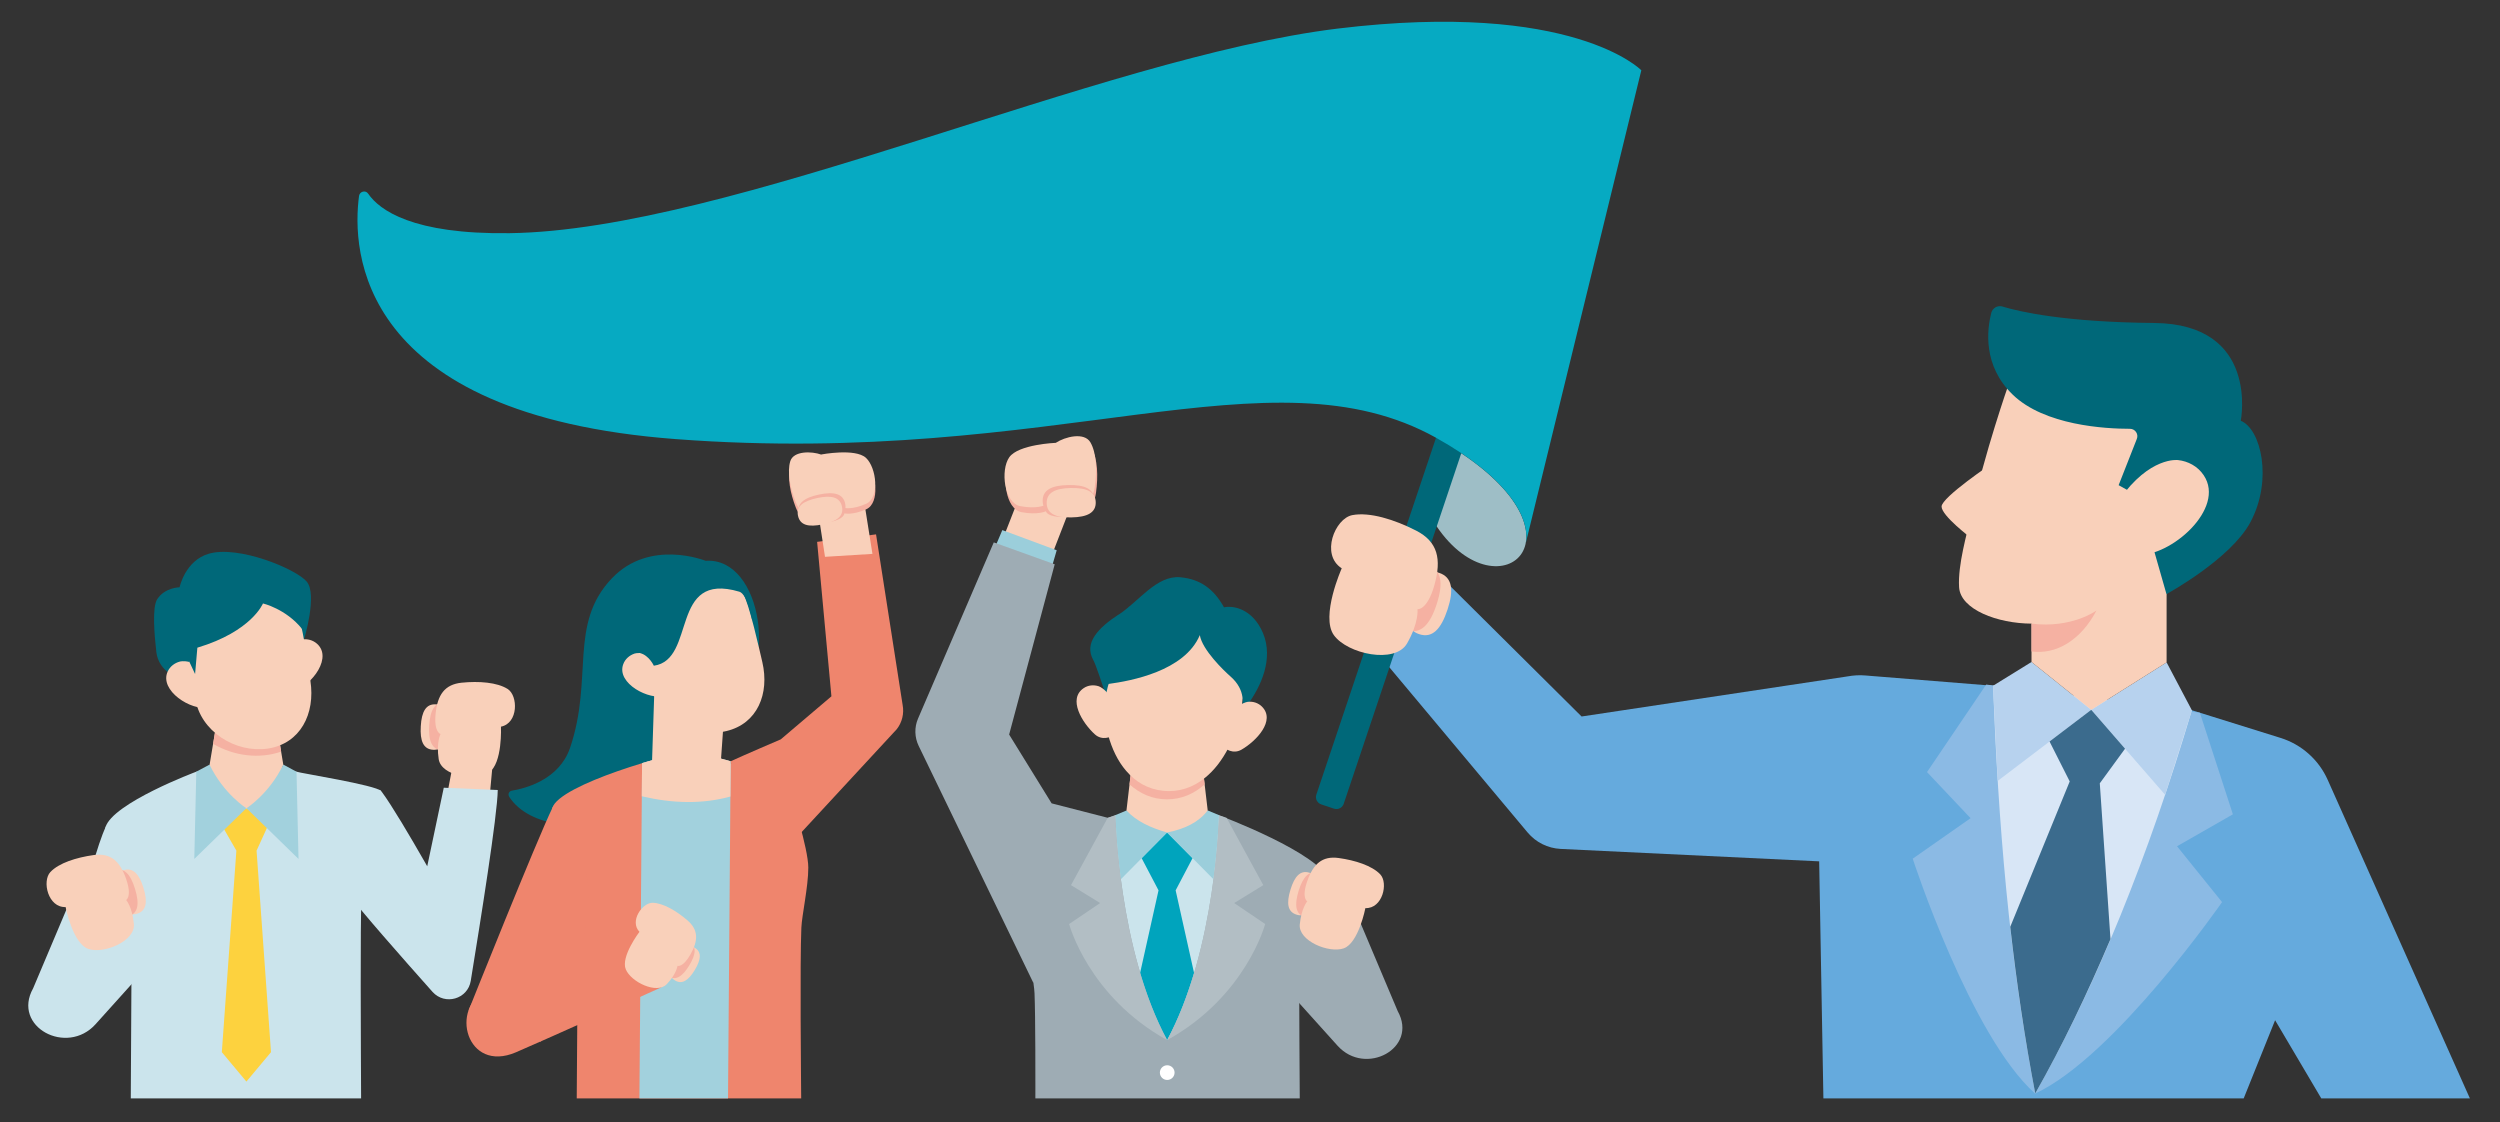<?xml version="1.0" encoding="UTF-8"?>
<svg id="b" data-name="レイヤー 2" xmlns="http://www.w3.org/2000/svg" xmlns:xlink="http://www.w3.org/1999/xlink" viewBox="0 0 187.09 84">
  <rect x="0" y="0" width="187.09" height="84" fill="#333333" stroke="none"/>
  <defs>
    <clipPath id="d">
      <rect width="187.09" height="82.2" fill="none"/>
    </clipPath>
  </defs>
  <g id="c" data-name="レイヤー 1">
    <g clip-path="url(#d)">
      <g>
        <polygon points="76.34 37.03 74.31 42.22 78.04 43.29 80.14 37.87 76.34 37.03" fill="#f9d0ba"/>
        <line x1="74.37" y1="41.18" x2="70.14" y2="51.01" fill="#9bcedb"/>
        <polyline points="78.67 42.59 79.08 41.18 75.01 39.67 74.37 41.18" fill="#9bcedb"/>
        <path d="M79.1,33.59s-2.8.11-3.48,1.08-.38,3.43.83,3.66,1.82-.07,1.82-.07c0,0,.09.49,1.45.41s2.13-.56,2.3-1.79.13-2.55-.33-3.33-1.89-.42-2.59.04Z" fill="#f5b1a2"/>
        <path d="M79.01,33.14s-2.8.11-3.48,1.08-.38,3.43.83,3.66,1.82-.07,1.82-.07c0,0,.09.49,1.45.41s2.13-.56,2.3-1.79.13-2.55-.33-3.33-1.89-.42-2.59.04Z" fill="#f9d0ba"/>
        <path d="M79.99,38.62c-1.26.03-1.94-.3-1.96-1.12s.65-1.18,1.91-1.2c1.26-.03,1.94.3,1.96,1.12s-.65,1.18-1.91,1.2Z" fill="#f5b1a2"/>
        <path d="M80.19,38.72c-1.19.03-1.84-.28-1.86-1.06s.62-1.12,1.81-1.14,1.84.28,1.86,1.06-.62,1.12-1.81,1.14Z" fill="#f9d0ba"/>
        <path d="M82.9,61.2l-4.2-1.08-3.18-5.15,3.41-12.74-4.56-1.64-5.67,13.19c-.28.65-.26,1.4.05,2.04l8.58,17.73,5.57-12.34Z" fill="#9eacb4"/>
        <path d="M100.77,66.6l3.83,9.07c1.55,2.78-2.42,4.9-4.5,2.59l-6.3-7" fill="#9eacb4"/>
        <path d="M97.22,74.32c0-1.53,2.35-7.33,2.27-8.37-.6-2.08-8.27-4.94-8.27-4.94h-7.76c-2.83.92-7.27,3.65-7.73,4.17.33,1.99,1.62,7.62,1.69,9.15.07,1.68.07,6.38.06,9.69h19.8c-.03-3.83-.05-8.93-.05-9.69Z" fill="#9eacb4"/>
        <path d="M91.23,61s-.21,10.05-3.88,16.84c-3.67-6.79-3.88-16.84-3.88-16.84" fill="#cbe4ec"/>
        <path d="M84.31,60.65l-.84.35s.04,1.99.41,4.8c1.13-1.14,3.47-3.51,3.47-3.51l-3.04-1.65Z" fill="#9bcedb"/>
        <path d="M90.38,60.65l.84.35s-.04,1.99-.41,4.8c-1.13-1.14-3.47-3.51-3.47-3.51l3.04-1.65Z" fill="#9bcedb"/>
        <path d="M89.36,72.82l-1.38-6.19,1.26-2.4-1.9-1.92-1.9,1.92,1.26,2.4-1.38,6.19c.52,1.74,1.18,3.47,2.02,5.03.84-1.56,1.5-3.29,2.02-5.03Z" fill="#00a4bd"/>
        <path d="M82.9,61.2l-2.75,5.04,2.18,1.34-2.32,1.57s1.43,5.42,7.34,8.69c-3.65-6.74-3.88-16.71-3.88-16.83l-.56.19Z" fill="#b2bec4"/>
        <path d="M91.79,61.2l2.75,5.04-2.18,1.34,2.32,1.57s-1.43,5.42-7.34,8.69c3.65-6.74,3.88-16.71,3.88-16.83l.56.19Z" fill="#b2bec4"/>
        <circle cx="87.35" cy="80.27" r=".55" fill="#fff"/>
        <path d="M90.38,60.65l-.36-3.07h-5.36s-.36,3.07-.36,3.07c.74.81,1.81,1.3,3.04,1.65,1.34-.26,2.38-.78,3.04-1.65Z" fill="#f9d0ba"/>
        <path d="M90.15,58.7l-.13-1.12h-5.36l-.13,1.12c.77.69,1.71,1.12,2.81,1.12s2.04-.43,2.81-1.12Z" fill="#f5b1a2"/>
        <path d="M93,52.32c-.13,1.27-.5,2.54-1.06,3.63-.47.91-1.07,1.71-1.79,2.28-.87.7-1.93,1.07-3.1.95s-2.08-.68-2.78-1.5c-.62-.72-1.06-1.65-1.34-2.67-.32-1.18-.42-2.5-.28-3.77v-.02s.09-5.86,6.23-5.22,4.13,6.09,4.12,6.32Z" fill="#f9d0ba"/>
        <path d="M83.71,46c1.5-.97,2.84-2.96,4.62-2.8,1.52.14,2.52.9,3.27,2.25.67-.15,2.13.09,2.91,1.91.83,1.96-.17,4.05-1.16,5.4,0,0-.4.09-.4.09,0,0,.36-1.17-.89-2.25-.47-.41-2.09-1.97-2.27-3.07-1.14,2.7-5.18,3.43-6.81,3.65-.07,0-.38,1.65-.38,1.65-.04-.58-.03-.74.01-1.25,0,0-.59-1.83-.79-2.18-.73-1.29.39-2.43,1.89-3.41Z" fill="#006879"/>
        <path d="M91.51,55.86c.18.18.76.61,1.4.24,1.11-.64,2.57-2.18,1.53-3.22-.28-.28-.67-.4-1.04-.36,0,0-1.04.06-1.83,1.85-.44,1.01-.07,1.49-.07,1.49Z" fill="#f9d0ba"/>
        <path d="M83.36,55.01c-.22.14-.87.44-1.42-.05-.95-.86-2.06-2.66-.83-3.47.33-.22.74-.25,1.09-.14,0,0,1.01.28,1.4,2.19.22,1.08-.25,1.47-.25,1.47Z" fill="#f9d0ba"/>
        <path d="M96.57,66.59c-.31,1.02-.21,1.65.46,1.86s1.11-.26,1.42-1.28.21-1.65-.46-1.86-1.11.26-1.42,1.28Z" fill="#f9d0ba"/>
        <path d="M97.18,66.68c-.33,1.08-.22,1.75.49,1.96s1.17-.27,1.5-1.35.22-1.75-.49-1.96-1.17.27-1.5,1.35Z" fill="#f5b1a2"/>
        <path d="M102.18,67.96s-.51,2.62-1.62,3.01-3.41-.56-3.29-1.79.56-1.73.56-1.73c0,0-.45-.22,0-1.51s1.12-1.9,2.35-1.73,2.49.57,3.11,1.22.18,2.58-1.11,2.53Z" fill="#f9d0ba"/>
      </g>
      <g>
        <polygon points="33.89 57.22 33.29 60.37 36.54 60.73 36.94 56.4 33.89 57.22" fill="#f9d0ba"/>
        <path d="M22.75,47.87s1.03-3.39.2-4.35-5.12-2.73-7.33-2.08c-1.77.52-2.18,2.51-2.18,2.51,0,0-1.11.01-1.68.9-.38.6-.21,2.66-.06,3.95.08.68.47,1.28,1.06,1.64l2.42,1.46,7.57-4.04Z" fill="#006879"/>
        <path d="M10.82,71.32l-6.31,3.57s2.15-10.41,3.42-13.05c0,0,2.61,3.74,2.73,6.22l.16,3.26Z" fill="#cbe4ec"/>
        <path d="M27.07,67.19c.06-1.33,1.18-6.25,1.46-7.99-.4-.45-6.12-1.35-6.34-1.45h-7.5s-6.28,2.35-6.8,4.17c-.07.91,1.97,5.98,1.97,7.31,0,.91-.04,8.05-.08,14.3h17.25c-.03-6.43-.07-14.13.02-16.35Z" fill="#cbe4ec"/>
        <polygon points="16.6 78.74 17.69 63.66 16.42 61.45 18.44 60.49 20.19 61.49 19.2 63.66 20.28 78.74 18.44 80.94 16.6 78.74" fill="#fdd23e"/>
        <path d="M15.65,57.44l.47-2.82h4.65s.43,2.6.43,2.6c0,0-.9,3.15-2.76,3.27-2.03-.25-2.79-3.05-2.79-3.05Z" fill="#f9d0ba"/>
        <path d="M21.04,56.25l-.27-1.63h-4.65l-.17,1.05c1.59.92,3.45,1.14,5.09.58Z" fill="#f5b1a2"/>
        <path d="M14.61,52.25c.37,2.48,3.02,4.13,5.44,3.77,2.42-.37,3.56-2.59,3.18-5.07-.12-.82-.62-4.53-1.09-5.52-.96-2-2.61-2.26-4.23-2.02s-3.19.88-3.82,3.05c-.34,1.17.38,4.93.51,5.8Z" fill="#f9d0ba"/>
        <path d="M16.56,52.18c-.12.25-.22.59-.98.76-1.25.28-3.69-1.26-3.03-2.69.18-.39.53-.64.91-.74,0,0,1.07-.32,2.5,1.19.81.85.61,1.47.61,1.47Z" fill="#f9d0ba"/>
        <path d="M20.57,51.3c.19.2.38.5,1.16.44,1.28-.11,3.15-2.3,2.1-3.46-.29-.32-.69-.46-1.08-.44,0,0-1.11.01-2.03,1.88-.52,1.05-.14,1.59-.14,1.59Z" fill="#f9d0ba"/>
        <path d="M22.6,47.06c-1.21-1.5-2.92-1.9-2.92-1.9,0,0-.84,2.09-4.91,3.31l-.17,1.97-.78-1.66s-2.31-5.27,4.15-5.98c2.39-.26,3.91,1.32,4.48,2.64.38.87.15,1.63.15,1.63Z" fill="#006879"/>
        <path d="M18.44,60.49s-1.71-1.08-2.76-3.27l-.99.53-.15,6.53,3.89-3.79Z" fill="#a2d1dd"/>
        <path d="M18.44,60.49s1.71-1.08,2.76-3.27l.99.53.15,6.53-3.89-3.79Z" fill="#a2d1dd"/>
        <path d="M31.46,67.26l1.75-8.31,4.04.17c-.02,1.87-1.3,9.86-2.02,14.28-.22,1.37-1.93,1.86-2.86.83-2.28-2.56-5.52-6.24-6.11-7.11,0,0,1.23-9.31,2.32-7.85,1.49,2.01,5.41,9.16,5.41,9.16" fill="#cbe4ec"/>
        <path d="M31.49,54.35c-.07,1.11.2,1.72.92,1.76s1.06-.53,1.12-1.64-.2-1.72-.92-1.76-1.06.53-1.12,1.64Z" fill="#f9d0ba"/>
        <path d="M32.12,54.29c-.07,1.17.21,1.82.97,1.86s1.12-.56,1.19-1.73-.21-1.82-.97-1.86-1.12.56-1.19,1.73Z" fill="#f5b1a2"/>
        <path d="M37.49,54.37s.13,2.77-.9,3.44-3.57.27-3.76-1,.14-1.88.14-1.88c0,0-.51-.12-.37-1.52s.67-2.19,1.95-2.32,2.65-.03,3.44.47.81,2.56-.5,2.82Z" fill="#f9d0ba"/>
        <path d="M6.46,64.54l-3.98,9.42c-1.61,2.88,2.52,5.08,4.67,2.69s6.54-7.27,6.54-7.27" fill="#cbe4ec"/>
        <path d="M10.74,66.45c.32,1.06.21,1.72-.48,1.93s-1.15-.27-1.48-1.33-.21-1.72.48-1.93,1.15.27,1.48,1.33Z" fill="#f9d0ba"/>
        <path d="M10.11,66.54c.34,1.12.23,1.81-.51,2.04s-1.22-.28-1.56-1.41-.23-1.81.51-2.04,1.22.28,1.56,1.41Z" fill="#f5b1a2"/>
        <path d="M4.91,67.88s.53,2.72,1.69,3.13,3.54-.58,3.42-1.86-.58-1.8-.58-1.8c0,0,.46-.23,0-1.57s-1.16-1.97-2.44-1.79-2.59.59-3.23,1.27-.18,2.68,1.15,2.62Z" fill="#f9d0ba"/>
      </g>
      <g>
        <path d="M54.68,56.97c.93-.43,3.75-1.64,3.75-1.64l3.79-3.22-1.07-11.56,4.41-.56,1.99,12.77c.12.64-.04,1.3-.44,1.81l-11.18,12.09-1.24-9.68Z" fill="#ef856d"/>
        <path d="M38.1,59.61c-.11-.18,0-.41.21-.44,1.01-.17,3.53-.81,4.35-3.2,1.77-5.2-.13-9.25,3.12-12.68,2.85-3.01,7.03-1.32,7.03-1.32,4.27-.31,5.54,8.54,1.71,10.7l-2.47.23c2.86,8.17-10.94,11.39-13.95,6.72Z" fill="#006879"/>
        <path d="M59.97,69.44c.04-.96.52-3.07.52-4.51s-1.28-5.39-1.28-5.39c-1.68-1.53-6.45-3.25-7.63-3.25s-9.74,2.41-10.25,4.18c-.07.88,1.92,5.81,1.92,7.11,0,1.11-.06,12.21-.1,16.05h16.82c-.03-3.51-.11-11.52,0-14.18Z" fill="#ef856d"/>
        <path d="M52.36,56.39h-1.53c-.68.13-1.68.39-2.78.72l-.21,26.51h6.63l.21-26.65c-.91-.26-1.73-.46-2.32-.58Z" fill="#a2d1dd"/>
        <polygon points="64.49 36.4 65.29 41.45 61.74 41.67 60.93 36.4 64.49 36.4" fill="#f9d0ba"/>
        <path d="M61.48,34.42s2.53-.48,3.33.25,1.05,2.98.02,3.44-1.64.31-1.64.31c0,0,.02.46-1.21.67s-2.02-.06-2.43-1.12-.64-2.25-.4-3.04,1.6-.76,2.32-.5Z" fill="#f5b1a2"/>
        <path d="M61.47,34.01s2.53-.48,3.33.25,1.05,2.98.02,3.44-1.64.31-1.64.31c0,0,.02.46-1.21.67s-2.02-.06-2.43-1.12-.64-2.25-.4-3.04,1.6-.76,2.32-.5Z" fill="#f9d0ba"/>
        <path d="M61.73,39.1c1.13-.24,1.67-.67,1.52-1.41s-.83-.92-1.96-.68-1.67.67-1.52,1.41.83.92,1.96.68Z" fill="#f5b1a2"/>
        <path d="M61.57,39.24c1.07-.22,1.59-.63,1.44-1.33s-.78-.87-1.85-.64-1.59.63-1.44,1.33.78.87,1.85.64Z" fill="#f9d0ba"/>
        <path d="M40.46,77.95l-5.39-2.34s5.06-12.66,6.3-15.22c0,0,2.62,3.63,2.66,6.04.09,6.44-3.56,11.52-3.56,11.52Z" fill="#ef856d"/>
        <path d="M48.78,57.48l.18-5.53,5.18,2.29-.23,3.25c-.62.68-1.29,1.11-2.33,1.4-1.13-.22-2.24-.66-2.8-1.4Z" fill="#f9d0ba"/>
        <path d="M48.79,51.49c.56,2.37,3.25,3.77,5.57,3.22,2.32-.55,3.24-2.79,2.69-5.16-.19-.79-.96-4.34-1.49-5.27-1.08-1.86-2.71-1.99-4.26-1.62s-3.02,1.1-3.46,3.26c-.24,1.16.76,4.74.95,5.58Z" fill="#f9d0ba"/>
        <path d="M50.68,51.26c-.09.25-.16.59-.89.81-1.19.37-3.68-.93-3.15-2.36.14-.39.46-.66.82-.79,0,0,1.01-.39,2.52.96.85.76.7,1.38.7,1.38Z" fill="#f9d0ba"/>
        <path d="M50.64,41.87c-4.84.19-5.16,6.32-2.74,7,.69.19,1.03.95,1.03.95,3.22-.45,1.14-7.1,6.4-5.54.63.19.98,2.24.98,2.24l-.13-1.45s-.8-3.39-5.55-3.2Z" fill="#006879"/>
        <path d="M48.24,68.74s-9.69,4.39-11.77,5.34c-2.87,1.31-1.57,6.26,2.14,4.67,2.29-.98,10.88-4.86,10.88-4.86" fill="#ef856d"/>
        <path d="M51.99,72.6c-.48.79-.96,1.09-1.48.77s-.47-.87.01-1.67.96-1.09,1.48-.77.47.87-.01,1.67Z" fill="#f9d0ba"/>
        <path d="M51.58,72.25c-.51.84-1.01,1.15-1.56.82s-.5-.92.01-1.76,1.01-1.15,1.56-.82.5.92-.01,1.76Z" fill="#f5b1a2"/>
        <path d="M47.85,69.74s-1.41,1.85-1.02,2.8,2.33,1.89,3.07,1.11.8-1.37.8-1.37c0,0,.4.16.98-.87.58-1.03.59-1.82-.23-2.53s-1.81-1.29-2.59-1.32-1.78,1.38-1,2.18Z" fill="#f9d0ba"/>
        <path d="M52.36,56.39h-1.53c-.68.13-1.68.39-2.78.72l-.02,2.48c2.3.54,4.52.6,6.63.02l.02-2.64c-.91-.26-1.73-.46-2.32-.58Z" fill="#f9d0ba"/>
      </g>
      <path d="M106.64,37.85l.88,1.55c4.69,6.91,12.12.5.54-6.29l-1.42,4.74Z" fill="#9ebec6"/>
      <path d="M185.23,83.08l-11.03-24.71c-.67-1.51-1.96-2.66-3.54-3.15l-6.63-2.07-14.88-1.83-9.55-.77c-.45-.04-.9-.01-1.34.07l-19.9,3-12.61-12.52-3.23,7.1,11.8,14.1c.62.74,1.51,1.18,2.47,1.23l19.35.93.33,18.51h31.13l2.66-6.62,3.91,6.62,11.06.11Z" fill="#65aadd"/>
      <path d="M164.63,53.34l2.47,7.6-4.18,2.39,3.37,4.18s-8.01,11.55-13.99,14.33c-4.85-4.33-9.16-17.58-9.16-17.58l4.33-3.03-3.26-3.45,4.43-6.55" fill="#8bbae4"/>
      <path d="M164.03,53.15c-3.24,10.92-7.12,20.54-11.72,28.68-1.97-10.22-2.77-20.38-3.16-30.51l14.88,1.83Z" fill="#d8e6f6"/>
      <polyline points="149.15 51.32 152.03 49.54 156.5 53.12 149.5 58.44" fill="#b7d2ee"/>
      <polyline points="162.03 59.48 156.5 53.12 162.14 49.57 164.03 53.15" fill="#b7d2ee"/>
      <path d="M157.94,70.28l-.8-11.66,1.89-2.59-2.53-2.91-3.12,2.37,1.51,2.99-4.45,10.88c.47,4.15,1.07,8.3,1.87,12.47,2.02-3.56,3.88-7.43,5.63-11.55Z" fill="#3b6b8d"/>
      <path d="M150.32,28.75s-1.82,5.18-2.82,9.83c-.3,1.38-.99,3.68-.89,5.36s2.89,2.72,5.42,2.73v2.87s4.47,3.58,4.47,3.58l5.64-3.55v-5.11s5.81-9.31-.51-13.34-11.31-2.37-11.31-2.37Z" fill="#f9d0ba"/>
      <path d="M149.14,34.64s-3.85,2.58-3.84,3.27c0,.69,2.2,2.35,2.2,2.35" fill="#f9d0ba"/>
      <path d="M149.87,22.94c-.37-.11-.75.1-.85.47-.32,1.25-.65,3.94,1.6,6.12,2.38,2.31,6.93,2.56,8.78,2.56.39,0,.66.4.51.76l-1.36,3.46,1.21.67,1.41,4.12.96,3.36s4.78-2.6,6.27-5.36c1.72-3.19.79-7.02-.71-7.61,0,0,1.43-7.25-6.49-7.32-6.68-.06-10.06-.84-11.35-1.23Z" fill="#006879"/>
      <path d="M157.89,40.36c.29.44.58,1.06,2.07,1.16,2.45.16,6.63-3.45,4.96-5.95-.45-.68-1.18-1.06-1.93-1.14,0,0-2.11-.29-4.39,2.97-1.28,1.84-.72,2.96-.72,2.96Z" fill="#f9d0ba"/>
      <path d="M108.33,45.61c-.49,1.49-1.15,2.17-2.12,1.85s-1.12-1.25-.63-2.74,1.15-2.17,2.12-1.85,1.12,1.25.63,2.74Z" fill="#f9d0ba"/>
      <path d="M107.52,45.2c-.51,1.58-1.21,2.29-2.24,1.95s-1.18-1.32-.67-2.9c.51-1.58,1.21-2.29,2.24-1.95s1.18,1.32.67,2.9Z" fill="#f5b1a2"/>
      <path d="M104.08,24.8h2.16v35.93c0,.31-.26.57-.57.57h-1.02c-.31,0-.57-.26-.57-.57V24.8h0Z" transform="translate(19.14 -31.2) rotate(18.54)" fill="#006879"/>
      <path d="M100.41,42.53s-1.6,3.59-.59,5,4.58,2.19,5.48.62.78-2.56.78-2.56c0,0,.73.11,1.27-1.82s.25-3.23-1.37-4.06-3.48-1.41-4.78-1.16-2.39,2.96-.79,3.98Z" fill="#f9d0ba"/>
      <path d="M114.18,40.65c.35-1.82-1.23-4.83-6.71-7.89-12.42-6.91-28.31,2.26-56.91.1-23.91-1.81-24.23-14.19-23.69-18.2.05-.34.49-.45.68-.17.84,1.23,3.32,3.06,10.59,2.96,16.52-.22,44.14-13.13,61.96-15.31C117.73,0,122.83,5.26,122.83,5.26l-8.65,35.39Z" fill="#06aac2"/>
      <path d="M156.89,45.69s-1.86,1.36-4.86.98v2.08c1.81.26,3.68-.81,4.86-3.06Z" fill="#f5b1a2"/>
    </g>
  </g>
</svg>